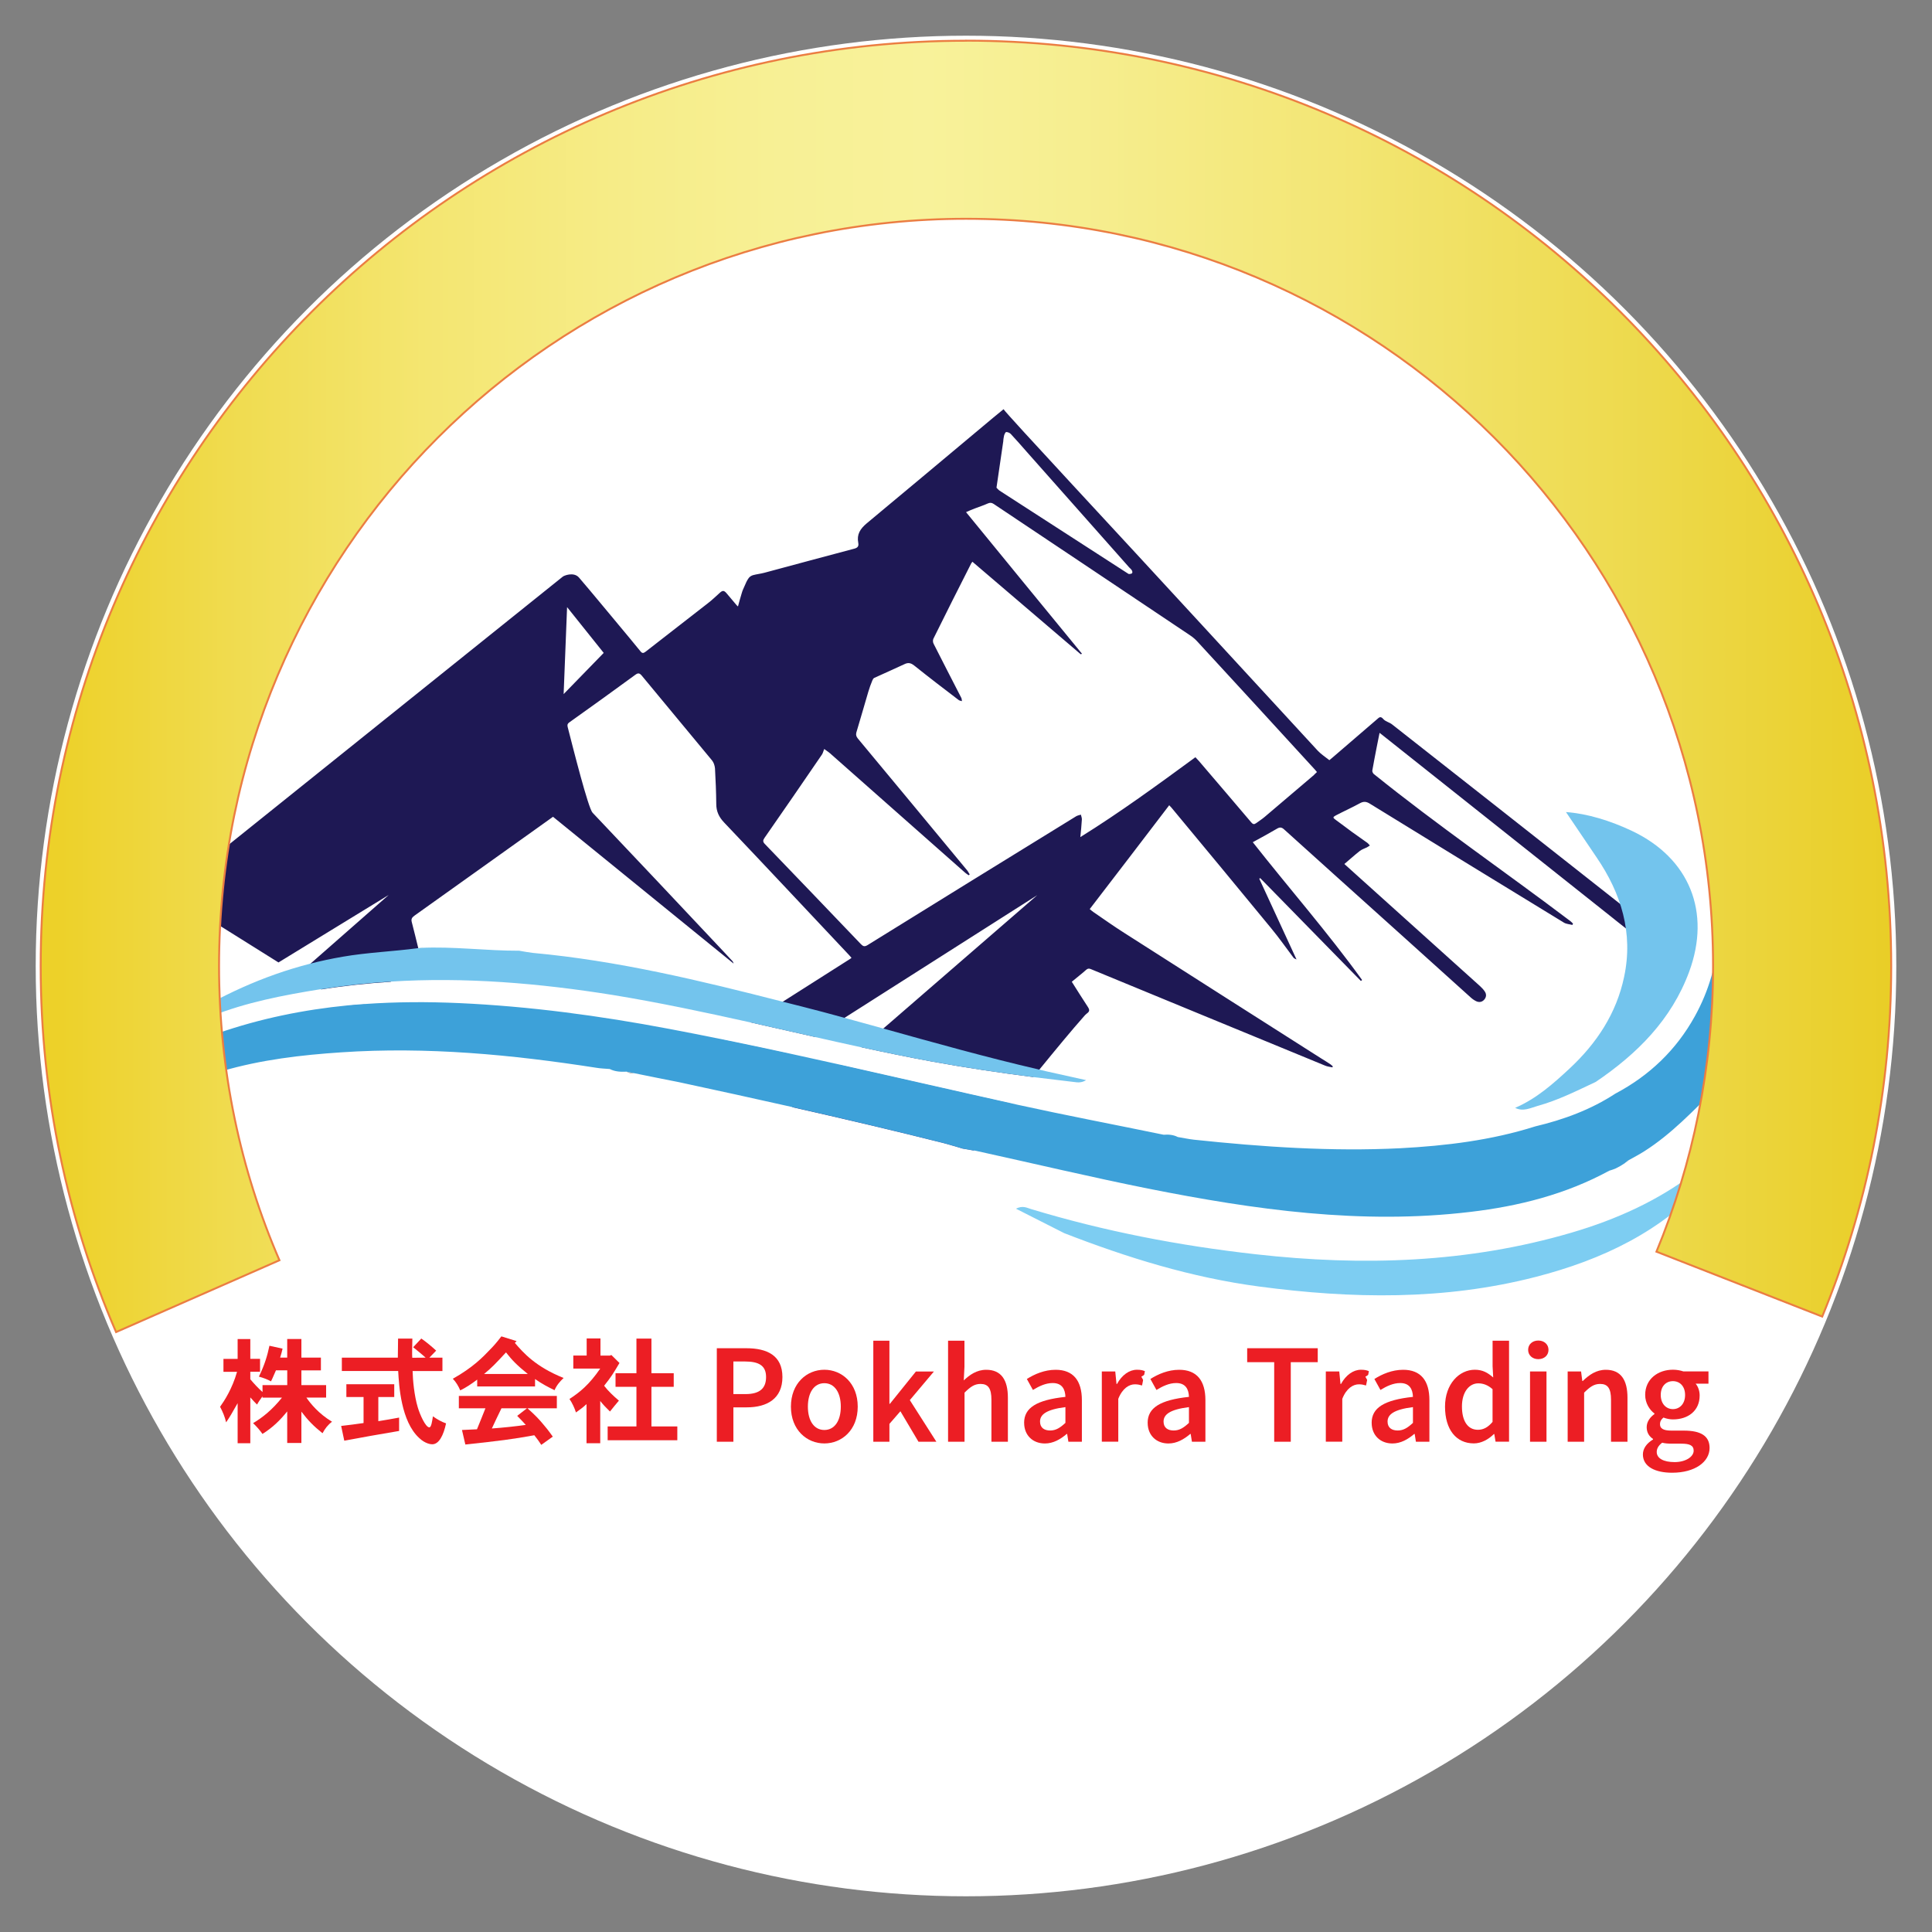 <svg viewBox="0 0 500 500" xmlns:xlink="http://www.w3.org/1999/xlink" xmlns="http://www.w3.org/2000/svg" data-name="Layer 1" id="Layer_1">
  <rect x="0" y="0" width="500" height="500" fill="#808080" stroke="none"/>
  <defs>
    <style>
      .cls-1 {
        fill: #c6c5c4;
      }

      .cls-2 {
        fill: url(#linear-gradient-2);
      }

      .cls-3 {
        fill: url(#linear-gradient-4);
        stroke: #eb7d42;
        stroke-miterlimit: 10;
        stroke-width: .5px;
      }

      .cls-4 {
        fill: #1e1854;
      }

      .cls-5 {
        fill: #fff;
      }

      .cls-6 {
        fill: none;
      }

      .cls-7 {
        fill: url(#linear-gradient-3);
      }

      .cls-8 {
        fill: #3da1d9;
      }

      .cls-9 {
        fill: #999;
      }

      .cls-10 {
        fill: #9e9e9e;
      }

      .cls-11 {
        fill: #73c4ed;
      }

      .cls-12 {
        fill: #7dcdf2;
      }

      .cls-13 {
        fill: url(#linear-gradient);
      }

      .cls-14 {
        fill: #ec1e24;
      }
    </style>
    <linearGradient gradientUnits="userSpaceOnUse" gradientTransform="translate(0 -903.88)" y2="1164.74" x2="94.43" y1="1164.74" x1="89.91" id="linear-gradient">
      <stop stop-color="#2b2f82" offset="0"></stop>
      <stop stop-color="#4162ac" offset="1"></stop>
    </linearGradient>
    <linearGradient xlink:href="#linear-gradient" y2="1179.57" x2="203.94" y1="1179.57" x1="177.73" id="linear-gradient-2"></linearGradient>
    <linearGradient xlink:href="#linear-gradient" y2="1190.59" x2="261.72" y1="1190.59" x1="205" id="linear-gradient-3"></linearGradient>
    <linearGradient gradientUnits="userSpaceOnUse" y2="177.64" x2="493.78" y1="177.64" x1="14.87" id="linear-gradient-4">
      <stop stop-color="#edd129" offset="0"></stop>
      <stop stop-color="#edd129" offset="0"></stop>
      <stop stop-color="#f0dc51" offset=".1"></stop>
      <stop stop-color="#f4e671" offset=".2"></stop>
      <stop stop-color="#f6ec87" offset=".3"></stop>
      <stop stop-color="#f7f095" offset=".39"></stop>
      <stop stop-color="#f8f29a" offset=".47"></stop>
      <stop stop-color="#f6ee90" offset=".55"></stop>
      <stop stop-color="#f3e675" offset=".69"></stop>
      <stop stop-color="#edd94b" offset=".86"></stop>
      <stop stop-color="#e9cd24" offset="1"></stop>
    </linearGradient>
  </defs>
  <circle r="240.76" cy="250" cx="250" class="cls-5"></circle>
  <path d="M89.91,260.29c1.49-.13,3-.26,4.52-.36-.73.63-1.42,1.25-2.11,1.88l-2.41-1.52Z" class="cls-13"></path>
  <path d="M203.94,272.67l-15.09,9.61-11.13-7.46c2.18-1.32,4.39-2.61,6.54-3.96.92-.56,1.82-1.16,2.74-1.75,5.65,1.16,11.32,2.34,16.94,3.57Z" class="cls-2"></path>
  <path d="M261.72,285.64c-3.27,4.09-6.6,8.22-9.74,12.12-.96-.17-1.91-.33-2.87-.5-1.58-.46-3.17-.96-4.79-1.39-13.07-3.3-26.18-6.37-39.32-9.34l12.55-10.86c14.72,3.3,29.45,6.7,44.17,9.97Z" class="cls-7"></path>
  <path d="M426.03,239.69c-2.18-1.91-4.32-3.9-6.64-5.68-1.16-.92-2.31-1.82-3.47-2.74h0c-18.52-14.63-37.08-29.19-55.63-43.78-.69-.56-1.75-.76-2.28-1.39-.73-.86-1.09-.43-1.62.03-3.86,3.33-7.73,6.67-11.59,9.97-.26.23-.56.46-.76.63-1.06-.83-2.11-1.52-2.97-2.41-9.9-10.73-19.81-21.49-29.71-32.26-21.92-23.87-50.98-55-51.64-56.16-.4.23-14.23,11.92-35.39,29.52-1.72,1.45-2.64,2.87-2.21,5.08.17.92-.2,1.29-1.12,1.52-7.73,2.05-15.45,4.13-23.18,6.21-.96.26-2.01.36-2.97.63-.43.13-.89.43-1.12.79-.43.59-.73,1.29-1.02,1.98-.26.59-.56,1.19-.73,1.82-.36,1.12-.63,2.21-.99,3.5-.3-.26-.4-.36-.5-.5-.83-.99-1.65-1.98-2.48-2.94-.66-.76-1.02-.73-1.75-.07-1.02.92-2.01,1.88-3.1,2.71-5.35,4.19-10.73,8.32-16.08,12.51-.56.43-.89.46-1.35-.13-1.85-2.31-3.8-4.59-5.68-6.87-3.4-4.06-6.74-8.15-10.2-12.18-1.35-1.58-3.99-.5-4.26-.2l-102.08,81.91,28.56,17.89,28.52-17.46-20.3,17.83-3.17,2.81,6.04,3.8c5.98-.96,11.98-1.58,17.96-1.98,2.05-1.82,4.09-3.63,6.14-5.45.76-.66,1.49-1.42,2.18-2.15v-.33c-.26.07-.5.1-.96.2-.07-.33-.17-.66-.23-.96-.56-2.25-1.09-4.52-1.68-6.74-.23-.83.07-1.22.69-1.68,10.66-7.59,21.29-15.19,31.93-22.78,1.29-.92,2.61-1.85,3.93-2.81,15.58,12.64,31.07,25.26,46.75,38-.13-.3-.17-.5-.3-.63-.73-.79-1.49-1.58-2.21-2.38-11.32-12.05-22.65-24.07-34.01-36.05-1.12-1.19-5.02-16.64-6.44-22.19-.13-.56-.03-.86.4-1.16,5.74-4.09,11.46-8.19,17.13-12.35.73-.53,1.09-.43,1.65.23,6.04,7.33,12.15,14.63,18.19,21.95.43.53.69,1.32.76,2.05.17,3.07.3,6.14.33,9.21,0,1.91.69,3.4,2.05,4.82,10.73,11.29,21.36,22.65,32.06,34.01.3.3.56.63.89.99-.23.2-.4.33-.59.43-5.71,3.63-11.42,7.26-17.13,10.89-2.81,1.78-5.65,3.6-8.45,5.38,5.55,1.25,11.09,2.51,16.64,3.76l7.76-4.95,49.85-31.73-39.82,34.5-5.61,4.89c6.11,1.32,12.18,2.58,18.32,3.7,8.65,1.58,17.37,2.87,26.08,3.99.53-.66,1.06-1.29,1.55-1.91,4.39-5.38,8.45-10.3,11.62-13.87.2-.2.36-.43.59-.59.83-.59.89-.96.33-1.82-1.39-2.15-2.77-4.29-4.13-6.47,1.25-1.06,2.51-2.01,3.66-3.04.43-.4.76-.46,1.29-.23,20.21,8.35,40.38,16.64,60.58,24.96.59.26,1.29.33,1.91.46,0-.07.1-.17.13-.23-.2-.2-.4-.4-.63-.56-.79-.53-1.65-1.06-2.44-1.55-16.97-10.8-33.97-21.62-50.91-32.45-2.71-1.72-5.32-3.57-7.96-5.38-.36-.23-.66-.53-.99-.79,6.9-8.98,13.73-17.89,20.57-26.87.2.23.36.4.56.59,8.62,10.4,17.27,20.8,25.82,31.23,2.05,2.48,3.9,5.12,5.81,7.66.17.2.46.26.76.43-3.24-7.07-6.44-13.97-9.64-20.9.07-.03.17-.1.23-.17,8.68,8.88,17.37,17.76,26.08,26.64.1-.1.2-.2.3-.26-8.88-12.31-18.92-23.74-28.29-35.66,2.18-1.19,4.26-2.31,6.27-3.5.76-.46,1.25-.36,1.88.23,4.59,4.16,9.18,8.29,13.77,12.41,11.46,10.3,22.95,20.63,34.4,30.97.43.4.92.76,1.45,1.02.73.36,1.49.3,2.08-.33.59-.63.69-1.42.2-2.15-.36-.56-.83-1.02-1.29-1.45-10.23-9.21-20.47-18.42-30.7-27.63-1.42-1.29-2.84-2.54-4.36-3.93,1.39-1.16,2.64-2.31,3.99-3.37.53-.4,1.19-.63,1.82-.92.26-.13.53-.33.79-.5-.23-.23-.4-.5-.66-.69-1.32-.96-2.64-1.85-3.96-2.81-1.42-1.02-2.77-2.11-4.23-3.14-.73-.53-.79-.69,0-1.12,2.08-1.09,4.23-2.05,6.27-3.17.96-.53,1.68-.46,2.61.13,16.71,10.27,33.41,20.54,50.15,30.74.63.4,1.49.43,2.24.63,0-.1.1-.23.17-.33-.23-.23-.43-.46-.69-.66-16.9-12.78-34.4-24.79-50.91-38.1-.2-.2-.4-.59-.36-.86.33-1.95.73-3.9,1.09-5.81.26-1.29.53-2.58.79-3.96.23.17.33.23.43.33,20.01,15.88,39.98,31.76,59.99,47.64.63.53,1.29,1.02,1.91,1.52,1.49,1.16,2.94,2.34,4.42,3.47,1.06.79,2.21.69,2.87-.13s.46-1.95-.53-2.84h-.13ZM145.87,179.6c.3-7.59.59-14.89.89-22.48,3.24,4.06,6.31,7.89,9.48,11.85-3.43,3.53-6.8,7-10.37,10.66h0v-.03ZM259.64,114.06c.07-.46.1-.92.23-1.39.1-.33.36-.86.53-.86.4,0,.92.2,1.19.5,1.42,1.52,2.77,3.07,4.13,4.62,8.85,9.97,17.66,19.94,26.51,29.91.23.26.53.46.69.76.13.2.2.59.07.73-.17.2-.53.2-.79.23-.13,0-.26-.13-.4-.2-11.03-7.13-22.05-14.23-33.08-21.36-.36-.23-.66-.63-.83-.79.63-4.26,1.19-8.22,1.78-12.18h-.03v.03ZM340.1,200.53c-4.26,3.63-8.52,7.26-12.81,10.89-.69.59-1.49,1.09-2.21,1.62-.5.36-.83.3-1.25-.2-4.49-5.32-9.01-10.56-13.54-15.88-.33-.36-.69-.73-.92-.99-9.77,7.16-19.48,14.26-29.78,20.67.17-1.58.3-3.07.4-4.62,0-.4-.17-.79-.26-1.19-.4.13-.83.2-1.19.4-18.03,11.09-36.05,22.22-54.05,33.38-.73.43-1.09.33-1.65-.23-8.29-8.68-16.57-17.3-24.89-25.95-.56-.56-.53-.96-.1-1.58,4.99-7.16,9.94-14.36,14.86-21.56.26-.36.36-.89.59-1.45.43.33,1.02.69,1.52,1.12,11.65,10.3,23.31,20.6,34.96,30.9.26.23.59.43.92.66.1-.07.2-.17.26-.23-.2-.3-.36-.63-.56-.92-9.44-11.42-18.92-22.85-28.39-34.24-.36-.46-.56-.89-.4-1.52,1.06-3.5,2.05-7.03,3.1-10.56.3-1.02.66-2.01,1.06-2.97.1-.23.26-.53.46-.63,2.58-1.19,5.18-2.31,7.76-3.53.99-.5,1.68-.4,2.58.3,3.8,3.04,7.63,5.98,11.49,8.91.23.2.56.23.89.33-.07-.33-.03-.66-.2-.92-2.38-4.66-4.79-9.28-7.13-13.93-.2-.36-.23-.92-.07-1.29,3.24-6.54,6.5-13.04,9.81-19.54.07-.1.17-.2.3-.4,9.34,7.99,18.69,15.95,28.03,23.94,0,0,.2-.1.33-.13-10-12.18-19.94-24.33-30.01-36.65.79-.36,1.58-.69,2.38-.99,1.09-.43,2.18-.76,3.24-1.25.59-.26,1.02-.23,1.55.13,16.94,11.32,33.91,22.65,50.84,34.01.69.46,1.35,1.02,1.91,1.65,10.14,10.99,20.24,22.02,30.34,33.05.17.2.33.36.56.66-.3.26-.5.5-.73.69v.07h0Z" class="cls-4"></path>
  <path d="M162.15,277.39c.63.33,1.35.5,2.01.4l-2.01-.4Z" class="cls-9"></path>
  <path d="M109.65,245c-.3.07-.59.17-.89.33.3-.13.59-.23.89-.33Z" class="cls-1"></path>
  <path d="M281.1,279.53c-.92.56-1.75.66-2.54.56-3.73-.43-7.49-.89-11.23-1.35-8.72-1.12-17.43-2.41-26.08-3.99-6.14-1.12-12.22-2.38-18.32-3.7-4.06-.89-8.12-1.78-12.18-2.71-5.55-1.25-11.09-2.51-16.64-3.76-11.75-2.61-23.54-5.12-35.46-7.07-19.18-3.07-38.4-4.69-57.61-3.47-5.98.36-11.95,1.02-17.96,1.98h-.2c-9.61,1.55-19.15,3.37-28.26,7-2.91-.07-5.35,2.64-8.45,1.49,10.66-6.77,21.92-11.98,34.04-15.09,2.77-.73,5.61-1.32,8.48-1.82,6.47-1.12,13.01-1.35,19.45-2.21.2,0,.4-.03.59-.07,8.58-.43,17.1.76,25.65.73,1.16.2,2.34.43,3.5.56,21.99,2.01,43.32,7.16,64.61,12.61,1.68.43,3.4.86,5.12,1.29,3.63.92,7.23,1.88,10.83,2.87,3.33.92,6.67,1.85,10.04,2.77,13.4,3.73,26.78,7.49,40.34,10.63.69.17,1.39.33,2.08.5,3.37.76,6.74,1.49,10.14,2.25h.07Z" class="cls-11"></path>
  <path d="M262.97,312.83c4.49,2.28,8.48,4.29,12.45,6.31,16.31,6.34,32.95,11.49,50.35,13.8,24,3.2,48,3.63,71.68-2.48,17.17-4.42,32.82-11.79,44.87-25.36.56-.63,1.25-1.09,1.85-1.65,1.02-1.65,2.05-3.33,3.47-5.68-3.2,1.06-4.99,3.43-7.23,4.85-.56.36-1.19.69-1.85.89h0c-9.57,7.3-20.37,12.12-31.79,15.48-26.84,7.89-54.21,8.72-81.81,5.61-19.71-2.21-39.16-5.94-58.21-11.72-.99-.3-2.08-.96-3.83-.07h.07Z" class="cls-12"></path>
  <path d="M392.16,286.73c2.05,1.02,3.96,0,5.81-.53,5.25-1.45,10.1-3.9,15.02-6.21,10.7-7.26,19.58-16.08,24.17-28.52,5.68-15.42.1-29.35-14.79-36.42-5.65-2.67-11.59-4.49-17.1-4.89,2.54,3.76,5.22,7.76,7.92,11.72,6.4,9.38,9.54,19.61,7.13,30.93-1.98,9.44-7.1,17.2-14.13,23.74-4.26,3.96-8.58,7.79-14.03,10.14h0v.03Z" class="cls-11"></path>
  <path d="M455.58,258.6c-1.52,8.78-5.94,16.11-11.39,22.95-5.88,5.81-11.56,11.89-18.62,16.38-1.29.83-2.64,1.52-3.99,2.28h-.07l-1.12.89c-.73.5-1.45.92-2.24,1.29-.56.23-1.09.43-1.68.59-11.23,6.11-23.37,9.18-35.95,10.66-28.19,3.37-55.89-.56-83.43-6.04-14.66-2.94-29.22-6.4-43.81-9.61-.43-.1-.86-.2-1.29-.26-.96-.17-1.91-.33-2.87-.5-1.58-.46-3.17-.96-4.79-1.39-13.07-3.3-26.18-6.37-39.32-9.34-9.77-2.21-19.51-4.32-29.32-6.44-3.83-.76-7.69-1.52-11.52-2.31h0l-2.01-.4h-.07c-1.49.07-2.94,0-4.29-.69-1.19-.1-2.38-.13-3.53-.33-21.86-3.4-43.78-5.48-65.9-3.99-10.43.69-20.8,1.91-30.87,4.85-2.71.36-5.35,1.06-7.82,2.21-10.93,3.24-21.03,8.35-30.84,14.1,5.58-7.26,12.91-12.45,20.21-17.66,5.74-2.81,11.52-5.61,17.27-8.42,11.03-3.83,22.29-6.11,33.68-7.23,1.49-.13,3-.26,4.52-.36,8.02-.56,16.14-.59,24.3-.23,18.26.83,36.38,3.27,54.34,6.67,4.66.89,9.28,1.78,13.93,2.74,5.65,1.16,11.32,2.34,16.94,3.57,4.52.99,9.08,2.01,13.6,3,14.72,3.3,29.45,6.7,44.17,9.97l1.42.33c12.61,2.77,25.29,5.18,37.93,7.79,1.29-.1,2.51,0,3.66.59,1.39.23,2.77.53,4.16.69,17.76,1.88,35.59,3.1,53.45,2.21,11.82-.63,23.54-2.05,34.9-5.65,7.36-1.75,14.36-4.32,20.73-8.48,8.81-4.66,15.75-11.29,20.57-20.01,7.33-13.24,7.49-27.37,4.69-41.76-.86-4.36-1.98-8.68-2.97-13.14,1.42,0,1.82,1.02,2.58,1.52.56,1.68,1.42,3.17,2.91,4.19,1.95,3.93,4.03,7.79,5.78,11.75,4.66,10.56,6.07,21.53,4.09,32.92l-.1.1h0Z" class="cls-8"></path>
  <path d="M420.42,301.13c.4-.26.79-.59,1.19-.89h-.07l-1.09.89h-.03Z" class="cls-10"></path>
  <path d="M146.73,157.11c3.24,4.06,6.31,7.89,9.48,11.85-3.43,3.53-6.8,7-10.37,10.66.3-7.59.59-14.89.89-22.48h0v-.03Z" class="cls-6"></path>
  <path d="M224.51,244.64c-.73.43-1.09.33-1.65-.23-8.29-8.68-16.57-17.3-24.89-25.95-.56-.56-.53-.96-.1-1.58,4.99-7.16,9.94-14.36,14.86-21.56.26-.36.36-.89.59-1.45.43.33,1.02.69,1.52,1.12,11.65,10.3,23.31,20.6,34.96,30.9.26.23.59.43.92.66.1-.07.2-.17.26-.23-.2-.3-.36-.63-.56-.92-9.44-11.42-18.92-22.85-28.39-34.24-.36-.46-.56-.89-.4-1.52,1.06-3.5,2.05-7.03,3.1-10.56.3-1.02.66-2.01,1.06-2.97.1-.23.26-.53.46-.63,2.58-1.19,5.18-2.31,7.76-3.53.99-.5,1.68-.4,2.58.3,3.8,3.04,7.63,5.98,11.49,8.91.23.2.56.23.89.33-.07-.33-.03-.66-.2-.92-2.38-4.66-4.79-9.28-7.13-13.93-.2-.36-.23-.92-.07-1.29,3.24-6.54,6.5-13.04,9.81-19.54.07-.1.17-.2.3-.4,9.34,7.99,18.69,15.95,28.03,23.94,0,0,.2-.1.33-.13-10-12.18-19.94-24.33-30.01-36.65.79-.36,1.58-.69,2.38-.99,1.09-.43,2.18-.76,3.24-1.25.59-.26,1.02-.23,1.55.13,16.94,11.32,33.91,22.65,50.84,34.01.69.46,1.35,1.02,1.91,1.65,10.14,10.99,20.24,22.02,30.34,33.05.17.2.33.36.56.66-.3.26-.5.5-.73.69-4.26,3.63-8.52,7.26-12.81,10.89-.69.59-1.49,1.09-2.21,1.62-.5.36-.83.3-1.25-.2-4.49-5.32-9.01-10.56-13.54-15.88-.33-.36-.69-.73-.92-.99-9.77,7.16-19.48,14.26-29.78,20.67.17-1.58.3-3.07.4-4.62,0-.4-.17-.79-.26-1.19-.4.13-.83.2-1.19.4-18.03,11.09-36.05,22.22-54.05,33.38v.07h0Z" class="cls-6"></path>
  <path d="M260.4,111.85c.4,0,.92.2,1.19.5,1.42,1.52,2.77,3.07,4.13,4.62,8.85,9.97,17.66,19.94,26.51,29.91.23.26.53.46.69.76.13.2.2.59.07.73-.17.2-.53.2-.79.23-.13,0-.26-.13-.4-.2-11.03-7.13-22.05-14.23-33.08-21.36-.36-.23-.66-.63-.83-.79.63-4.26,1.19-8.22,1.78-12.18.07-.46.1-.92.23-1.39.1-.33.36-.86.53-.86h0l-.03.03Z" class="cls-6"></path>
  <path d="M250.01,10.54C117.75,10.54,10.53,117.76,10.53,250.02c0,33.67,6.96,65.67,19.51,94.72l42.28-18.59c-10.09-23.33-15.63-49.12-15.63-76.14,0-106.79,86.54-193.39,193.32-193.39s193.33,86.6,193.33,193.39c0,26.16-5.23,51.15-14.65,73.92l42.9,16.8c11.51-28.01,17.85-58.59,17.85-90.72,0-132.27-107.22-239.49-239.43-239.49Z" class="cls-3"></path>
  <g>
    <path d="M59.76,375.22v-5.86l-2.03,3.02-.9-3.92c-.26-1.14-.68-2.22-1.41-3.61l-.5-.95.62-.87c1.44-2.02,2.55-4.09,3.39-6.29h-2.85v-6.83h3.67v-5.14h6.77v5.14h1.03c.17-.65.33-1.32.48-2.02l.37-1.72,4.19.93v-2.33h7.16v4.81h5.05v6.8h-5.05v.32h6.4v6.71h-3.15c1.02,1.02,2.28,2.08,3.83,3.01l2.21,1.33-2.06,1.56c-.81.61-1.4,1.33-1.98,2.41l-.99,1.84-1.63-1.3c-1-.79-1.85-1.53-2.64-2.3v5.21h-7.16v-5.45c-1.15,1.07-2.36,1.98-3.73,2.84l-1.4.88-.94-1.33v3.12h-6.77ZM68.61,363.41c-.22.32-.4.6-.55.89,0,0,.66-.58.99-.89h-.44ZM72.59,356.7v-.32h-.03s-.11.26-.14.32h.17Z" class="cls-5"></path>
    <path d="M64.78,346.52v5.14h2.52v3.34h-2.52v1.95c.99,1.17,1.98,2.25,3.16,3.31v-1.8h6.4v-3.82h-2.92c-.45.93-.78,1.89-1.29,2.86-.9-.51-1.92-.9-3.13-1.23,1.56-3.22,2.19-5.47,2.73-7.99l3.4.75c-.15.66-.36,1.5-.63,2.31h1.83v-4.81h3.67v4.81h5.05v3.31h-5.05v3.82h6.4v3.22h-5.11c1.05,1.53,3.19,4.18,6.64,6.25-1.11.84-1.83,1.8-2.46,2.98-2.34-1.86-3.79-3.37-5.47-5.59v8.11h-3.67v-8.17c-1.83,2.28-3.73,4.15-6.4,5.83-.66-.93-1.44-1.86-2.43-2.79,2.46-1.47,4.9-3.4,7.48-6.61h-5.05v-.33c-.51.72-1.02,1.41-1.41,2.13-.57-.57-1.14-1.17-1.74-1.86v11.87h-3.28v-10.37c-1.47,2.61-1.98,3.49-2.98,4.96-.33-1.44-.87-2.7-1.56-4.03,1.11-1.56,3.13-4.63,4.39-9.05h-3.52v-3.34h3.67v-5.14h3.28Z" class="cls-14"></path>
    <path d="M111.85,375.52c-.56,0-2.54-.16-4.61-2.14-.86-.79-1.59-1.72-2.21-2.73v1.15l-1.46.24c-4.2.69-10.52,1.83-14.14,2.52l-1.68.32-1.57-7.38,1.92-.21c1.42-.15,2.84-.34,4.24-.53v-3.47h-4.45v-6.73h-1.17v-6.95h14.51l.06-4.93h6.95l.54-.57,1.24.85c1.42.98,2.87,2.21,4.04,3.28l1.32,1.21-.16.16h1.03v6.95h-7.64c.16,2.25.53,5.02,1.19,7.18.17.58.4,1.18.64,1.75l.29-1.8,2.34,1.43c1.03.74,1.99,1.27,2.95,1.6l1.45.51-.32,1.5c-1.2,5.61-3.53,6.79-5.28,6.79ZM99.66,365.74c1.03-.17,2.07-.36,3.09-.55-.18-.63-.33-1.27-.46-1.9h-2.63v2.45Z" class="cls-5"></path>
    <path d="M102.03,358.24v3.31h-4.12v6.25c1.74-.27,3.61-.6,5.38-.93v3.46c-4.21.69-10.55,1.83-14.19,2.52l-.81-3.82c1.95-.21,3.91-.48,5.8-.75v-6.73h-4.45v-3.31h12.38ZM111.1,351.36h3.4v3.46h-7.72c.06,2.37.42,6.37,1.35,9.44.54,1.83,2.01,5.14,2.98,5.14.51,0,.72-1.53.93-2.86,1.08.78,2.19,1.41,3.4,1.83-.66,3.1-1.83,5.41-3.58,5.41-.3,0-1.77-.09-3.4-1.65-4.66-4.3-5.2-13.49-5.41-17.31h-14.58v-3.46h14.49l.06-4.93h3.7c-.06,2.49-.09,4-.03,4.96l3.46-.03c-1.02-.93-2.13-1.8-3.22-2.7l2.1-2.25c1.35.93,2.73,2.1,3.85,3.13l-1.77,1.83Z" class="cls-14"></path>
    <path d="M138.62,374.87c-.33-.51-.69-1.03-1.06-1.53-5.26.94-8.7,1.34-16.94,2.23l-1.54.17-1.69-7.3,4.85-.23s.56-1.36.82-2h-6.06v-6.68h.02c-.33-.58-.7-1.09-1.08-1.47l-1.63-1.63,2.01-1.12c5.1-2.86,7.52-5.43,9.29-7.31.72-.72,1.52-1.61,2.74-3.2l.74-.96,7.85,2.46-1.33,1.33c2,2.21,5.05,5.04,10.88,7.38l2.55,1.02-2,1.87c-.61.56-1.08,1.11-1.43,1.64h.24v6.68h-5.05c.33.36.62.7.9,1.03.86.98,1.64,1.95,2.77,3.55l1,1.42-5.88,4.21-.99-1.54ZM130.15,367.7c.76-.07,1.52-.15,2.27-.23l-1.22-1.22.05-.04h-.38s-.53,1.08-.72,1.49ZM131.99,353.85c-.38-.39-.75-.78-1.12-1.2-.41.44-.79.84-1.14,1.2h2.26Z" class="cls-5"></path>
    <path d="M133.69,347.09l-.45.45c2.19,2.55,5.35,6.16,12.62,9.08-.93.87-1.83,1.92-2.34,3.16-1.56-.75-3.25-1.62-5.05-2.89v1.92h-14.97v-1.77c-1.5,1.14-3.01,2.13-4.39,2.79-.45-1.08-1.11-2.19-1.92-3.01,5.2-2.92,7.75-5.56,9.71-7.63.72-.72,1.56-1.65,2.86-3.34l3.94,1.23ZM136.51,364.46c2.16,1.92,3.04,2.92,3.88,3.91.84.96,1.59,1.89,2.67,3.43l-2.98,2.13c-.54-.84-1.14-1.68-1.8-2.49-5.74,1.05-8.96,1.44-17.85,2.4l-.87-3.76,3.88-.18c.72-1.77,1.56-3.82,2.19-5.44h-6.88v-3.19h25.36v3.19h-7.6ZM136.6,355.59c-2.79-2.25-4.03-3.52-5.65-5.59-2.79,3.01-3.7,3.97-5.68,5.59h11.33ZM136.36,364.46h-6.58c-.78,1.62-1.83,3.76-2.49,5.23,2.89-.21,6.1-.54,8.78-.93-.69-.75-1.44-1.56-2.22-2.34l2.52-1.95Z" class="cls-14"></path>
    <path d="M150.04,375.25v-8.27l-1.91,1.36-.73-2.26c-.37-1.12-.87-2.18-1.46-3.04l-1.01-1.48,1.5-.97c1.94-1.26,3.62-2.57,5.4-4.66h-5.21v-6.86h3.46v-4.42h7.07v4.42h.37l.75-.31,1.19.66,3.07,3.03s-.7,1.18-.7,1.18h1.15v-8.96h7.37v8.96h5.77v7.01h-5.77v6.76h6.7v7.07h-19.96v.78h-7.04ZM162.97,367.4v-6.76h-2.24c.19.16,1.93,1.64,1.93,1.64l-1.15,1.33c-.61.71-1.22,1.47-1.82,2.21l-1.27,1.57h4.56ZM157.53,367.4l-.44-.43v.43h.44Z" class="cls-5"></path>
    <path d="M155.4,346.4v4.42h2.46l.36-.15,2.1,2.07c-1.62,2.73-2.07,3.49-3.97,5.89,1.05,1.38,2.43,2.67,3.82,3.85-.78.9-1.56,1.89-2.31,2.82-.84-.81-1.8-1.8-2.52-2.73v10.94h-3.55v-10.13c-.84.81-1.8,1.5-2.73,2.16-.39-1.2-.96-2.43-1.68-3.49,2.64-1.71,5.08-3.67,7.96-7.87h-6.97v-3.37h3.46v-4.42h3.58ZM168.59,346.43v8.96h5.77v3.52h-5.77v10.25h6.7v3.58h-18.03v-3.58h7.45v-10.25h-5.41v-3.52h5.41v-8.96h3.88Z" class="cls-14"></path>
  </g>
  <g>
    <path d="M183.77,374.86v-27.69h9.37c9.66,0,11.1,5.77,11.1,9.21,0,5.91-4.2,9.59-10.95,9.59h-1.73v8.9h-7.79ZM192.93,359.04c3.31,0,3.58-1.26,3.58-2.66,0-1.12,0-2.28-3.73-2.28h-1.23v4.94h1.38Z" class="cls-5"></path>
    <path d="M185.52,348.92h7.62c5.37,0,9.35,1.86,9.35,7.46s-3.99,7.84-9.21,7.84h-3.48v8.9h-4.29v-24.2ZM192.93,360.79c3.61,0,5.33-1.43,5.33-4.41s-1.88-4.03-5.48-4.03h-2.98v8.44h3.12Z" class="cls-14"></path>
    <path d="M213.34,375.31c-5.16,0-10.39-3.87-10.39-11.26s5.23-11.29,10.39-11.29,10.39,3.88,10.39,11.29-5.23,11.26-10.39,11.26ZM213.34,359.72c-2.4,0-2.52,3.6-2.52,4.32,0,1.01.18,4.29,2.52,4.29s2.52-3.28,2.52-4.29c0-.72-.12-4.32-2.52-4.32Z" class="cls-5"></path>
    <path d="M204.69,364.04c0-6.05,4.11-9.55,8.65-9.55s8.64,3.5,8.64,9.55-4.11,9.52-8.64,9.52-8.65-3.5-8.65-9.52ZM217.6,364.04c0-3.64-1.6-6.07-4.26-6.07s-4.26,2.43-4.26,6.07,1.6,6.04,4.26,6.04,4.26-2.4,4.26-6.04Z" class="cls-14"></path>
    <polygon points="236.7 374.86 232.76 368.2 231.93 369.15 231.93 374.86 224.26 374.86 224.26 345.23 231.93 345.23 231.93 358.5 236.2 353.19 245.45 353.19 237.62 362.49 245.52 374.86 236.7 374.86" class="cls-5"></polygon>
    <path d="M226.01,346.98h4.17v16.33h.12l6.73-8.36h4.66l-6.23,7.4,6.87,10.77h-4.63l-4.68-7.89-2.84,3.27v4.62h-4.17v-26.14Z" class="cls-14"></path>
    <path d="M254.83,374.86v-12.6c0-2.37-.45-2.37-1.08-2.37-.78,0-1.35.28-2.4,1.26v13.7h-7.76v-29.63h7.76v8.47c1.11-.56,2.4-.95,3.89-.95,2.74,0,7.34,1.17,7.34,8.97v13.14h-7.76Z" class="cls-5"></path>
    <path d="M245.34,346.98h4.26v6.76l-.18,3.51c1.52-1.43,3.33-2.75,5.82-2.75,3.89,0,5.6,2.64,5.6,7.22v11.4h-4.26v-10.85c0-2.99-.86-4.11-2.82-4.11-1.6,0-2.65.78-4.14,2.26v12.7h-4.26v-26.14Z" class="cls-14"></path>
    <path d="M270.41,375.31c-4.12,0-7.12-2.98-7.12-7.07,0-5.61,5.14-7.44,10.27-8.2-.28-.31-.68-.35-1.14-.35-1.49,0-3.03.82-4.2,1.53l-1.56.95-3.25-5.88,1.39-.88c2.79-1.76,5.62-2.65,8.39-2.65,5.42,0,8.52,3.5,8.52,9.61v12.51h-6.72l-.13-.8c-1.48.83-2.96,1.24-4.47,1.24ZM273.98,366.22c-1.5.32-3.08.85-3.08,1.69,0,.34,0,.56.87.56.7,0,1.32-.27,2.21-1.01v-1.24Z" class="cls-5"></path>
    <path d="M265.04,368.23c0-3.89,3.23-5.92,10.69-6.72-.06-1.95-.84-3.58-3.3-3.58-1.81,0-3.51.81-5.11,1.79l-1.57-2.84c2-1.26,4.57-2.38,7.46-2.38,4.54,0,6.78,2.8,6.78,7.86v10.76h-3.49l-.32-2.01h-.12c-1.63,1.39-3.49,2.46-5.64,2.46-3.18,0-5.37-2.16-5.37-5.33ZM275.73,368.25v-4.09c-4.93.62-6.57,1.91-6.57,3.74,0,1.61,1.1,2.31,2.62,2.31s2.61-.73,3.95-1.97Z" class="cls-14"></path>
    <path d="M283.38,374.86v-21.67h6.82l.09.91c1.2-.88,2.55-1.36,3.94-1.36,1.14,0,1.97.16,2.78.53l1.26.57-1.39,6.9-1.81-.51c-.55-.15-.86-.23-1.39-.23-.95,0-1.89.87-2.55,2.36v12.48h-7.76Z" class="cls-5"></path>
    <path d="M285.13,354.94h3.5l.32,3.24h.12c1.3-2.37,3.22-3.69,5.17-3.69.93,0,1.51.12,2.06.37l-.74,3.7c-.63-.18-1.11-.3-1.86-.3-1.45,0-3.2.99-4.29,3.76v11.09h-4.26v-18.18Z" class="cls-14"></path>
    <path d="M302.38,375.31c-4.12,0-7.12-2.98-7.12-7.07,0-5.61,5.14-7.44,10.27-8.2-.28-.31-.68-.35-1.14-.35-1.49,0-3.03.82-4.2,1.53l-1.56.95-3.25-5.88,1.39-.88c2.79-1.76,5.62-2.65,8.39-2.65,5.42,0,8.52,3.5,8.52,9.61v12.51h-6.72l-.13-.8c-1.48.83-2.96,1.24-4.47,1.24ZM305.95,366.22c-1.5.32-3.08.85-3.08,1.69,0,.34,0,.56.87.56.7,0,1.32-.27,2.21-1.01v-1.24Z" class="cls-5"></path>
    <path d="M297.01,368.23c0-3.89,3.23-5.92,10.69-6.72-.06-1.95-.84-3.58-3.3-3.58-1.81,0-3.51.81-5.11,1.79l-1.57-2.84c2-1.26,4.57-2.38,7.46-2.38,4.54,0,6.78,2.8,6.78,7.86v10.76h-3.49l-.32-2.01h-.12c-1.63,1.39-3.49,2.46-5.64,2.46-3.18,0-5.37-2.16-5.37-5.33ZM307.7,368.25v-4.09c-4.93.62-6.57,1.91-6.57,3.74,0,1.61,1.1,2.31,2.62,2.31s2.61-.73,3.95-1.97Z" class="cls-14"></path>
    <polygon points="328.02 374.86 328.02 354.27 321.03 354.27 321.03 347.17 342.79 347.17 342.79 354.27 335.8 354.27 335.8 374.86 328.02 374.86" class="cls-5"></polygon>
    <path d="M329.76,352.53h-6.99v-3.61h18.26v3.61h-6.98v20.59h-4.29v-20.59Z" class="cls-14"></path>
    <path d="M341.36,374.86v-21.67h6.82l.09.91c1.2-.88,2.55-1.36,3.94-1.36,1.14,0,1.97.16,2.78.53l1.26.57-1.39,6.91-1.81-.51c-.55-.15-.86-.23-1.39-.23-.95,0-1.89.87-2.55,2.36v12.48h-7.76Z" class="cls-5"></path>
    <path d="M343.1,354.94h3.5l.32,3.24h.12c1.3-2.37,3.22-3.69,5.17-3.69.93,0,1.51.12,2.06.37l-.74,3.7c-.63-.18-1.11-.3-1.86-.3-1.45,0-3.2.99-4.29,3.76v11.09h-4.26v-18.18Z" class="cls-14"></path>
    <path d="M360.36,375.31c-4.12,0-7.12-2.98-7.12-7.07,0-5.61,5.14-7.44,10.27-8.2-.28-.31-.68-.35-1.14-.35-1.49,0-3.03.82-4.2,1.53l-1.56.95-3.25-5.88,1.39-.87c2.8-1.76,5.62-2.65,8.39-2.65,5.42,0,8.52,3.5,8.52,9.61v12.51h-6.72l-.13-.8c-1.48.83-2.96,1.24-4.47,1.24ZM363.93,366.22c-1.5.32-3.08.85-3.08,1.69,0,.34,0,.56.87.56.7,0,1.32-.27,2.21-1.01v-1.24Z" class="cls-5"></path>
    <path d="M354.98,368.23c0-3.89,3.23-5.92,10.69-6.72-.06-1.95-.84-3.58-3.3-3.58-1.81,0-3.51.81-5.11,1.79l-1.57-2.84c2-1.26,4.57-2.38,7.46-2.38,4.54,0,6.78,2.8,6.78,7.86v10.76h-3.49l-.32-2.01h-.12c-1.63,1.39-3.49,2.46-5.64,2.46-3.18,0-5.37-2.16-5.37-5.33ZM365.67,368.25v-4.09c-4.93.62-6.57,1.91-6.57,3.74,0,1.61,1.1,2.31,2.62,2.31s2.61-.73,3.95-1.97Z" class="cls-14"></path>
    <path d="M381.43,375.31c-5.59,0-9.21-4.42-9.21-11.26,0-7.34,4.87-11.29,9.44-11.29,1.11,0,2.04.19,2.86.5v-8.02s7.75,0,7.75,0v29.63h-6.72l-.11-.67c-1.3.72-2.68,1.11-4.02,1.11ZM382.56,359.77c-1.45,0-2.47,1.74-2.47,4.23,0,2.85.8,4.29,2.38,4.29.56,0,1.2-.13,2.04-.97v-6.95c-.62-.42-1.24-.61-1.96-.61Z" class="cls-5"></path>
    <path d="M373.97,364.04c0-5.92,3.71-9.55,7.7-9.55,2.06,0,3.36.77,4.77,2l-.16-2.93v-6.59h4.26v26.14h-3.49l-.33-1.97h-.12c-1.35,1.35-3.21,2.41-5.17,2.41-4.53,0-7.46-3.52-7.46-9.52ZM386.27,367.99v-8.47c-1.24-1.11-2.47-1.51-3.7-1.51-2.31,0-4.22,2.19-4.22,5.98s1.51,6.04,4.13,6.04c1.41,0,2.59-.62,3.79-2.04Z" class="cls-14"></path>
    <path d="M394.22,374.86v-21.67h2.18c-1.6-.61-2.67-2.06-2.67-3.85,0-2.37,1.88-4.16,4.38-4.16s4.38,1.79,4.38,4.16c0,1.79-1.07,3.24-2.67,3.85h2.15v21.67h-7.76Z" class="cls-5"></path>
    <path d="M395.48,349.34c0-1.43,1.12-2.41,2.63-2.41s2.64.98,2.64,2.41-1.12,2.41-2.64,2.41-2.63-1.01-2.63-2.41ZM395.97,354.94h4.26v18.18h-4.26v-18.18Z" class="cls-14"></path>
    <path d="M415.16,374.86v-12.6c0-2.37-.45-2.37-1.08-2.37-.78,0-1.35.28-2.4,1.26v13.7h-7.76v-21.67h6.77l.13.98c1.3-.82,2.86-1.43,4.75-1.43,2.74,0,7.34,1.17,7.34,8.97v13.14h-7.76Z" class="cls-5"></path>
    <path d="M405.68,354.94h3.5l.32,2.46h.12c1.63-1.58,3.48-2.9,5.97-2.9,3.89,0,5.6,2.64,5.6,7.22v11.4h-4.26v-10.85c0-2.99-.86-4.11-2.82-4.11-1.6,0-2.65.78-4.14,2.26v12.7h-4.26v-18.18Z" class="cls-14"></path>
    <path d="M432.74,382.9c-5.74,0-9.31-2.49-9.31-6.48,0-1.53.64-2.94,1.83-4.12-.56-.85-.85-1.85-.85-2.94,0-1.23.48-2.45,1.33-3.5-.96-1.21-1.71-2.86-1.71-4.84,0-4.79,3.75-8.27,8.92-8.27,1.14,0,2.31.2,3.29.55l5.91-.11h1.75v6.66h-2.41c.08.43.13.87.13,1.3,0,3.56-1.95,6.25-5.11,7.37,6.33.23,7.69,3.47,7.69,6.22,0,4.8-4.71,8.15-11.44,8.15ZM430.71,375.25c-.14.18-.2.35-.2.52,0,.35.92.87,2.89.87,2.12,0,3.12-.86,3.18-1.17-.09,0-.5-.11-1.45-.11h-2.49c-.72,0-1.35-.04-1.91-.12ZM432.95,359.19c-1.23,0-1.41,1.15-1.41,1.84,0,1.2.53,1.91,1.41,1.91s1.41-.71,1.41-1.91c0-.69-.18-1.84-1.41-1.84Z" class="cls-5"></path>
    <path d="M425.18,376.42c0-1.53.95-2.87,2.62-3.88v-.15c-.93-.61-1.64-1.57-1.64-3.04s.96-2.65,2.01-3.39v-.15c-1.24-.92-2.4-2.65-2.4-4.8,0-4.17,3.37-6.53,7.18-6.53,1.01,0,1.95.18,2.7.44h6.5v3.17h-3.32c.59.68,1.04,1.81,1.04,3.05,0,4.04-3.06,6.2-6.91,6.2-.77,0-1.64-.16-2.46-.48-.55.47-.89.93-.89,1.74,0,1.02.74,1.64,2.95,1.64h3.23c4.35,0,6.65,1.35,6.65,4.49,0,3.58-3.76,6.41-9.7,6.41-4.34,0-7.56-1.55-7.56-4.74ZM438.32,375.44c0-1.41-1.12-1.82-3.2-1.82h-2.49c-.98,0-1.76-.07-2.46-.25-.98.74-1.41,1.55-1.41,2.4,0,1.66,1.78,2.62,4.63,2.62s4.93-1.38,4.93-2.95ZM436.1,361.02c0-2.28-1.38-3.58-3.15-3.58s-3.15,1.29-3.15,3.58,1.41,3.66,3.15,3.66,3.15-1.35,3.15-3.66Z" class="cls-14"></path>
  </g>
</svg>